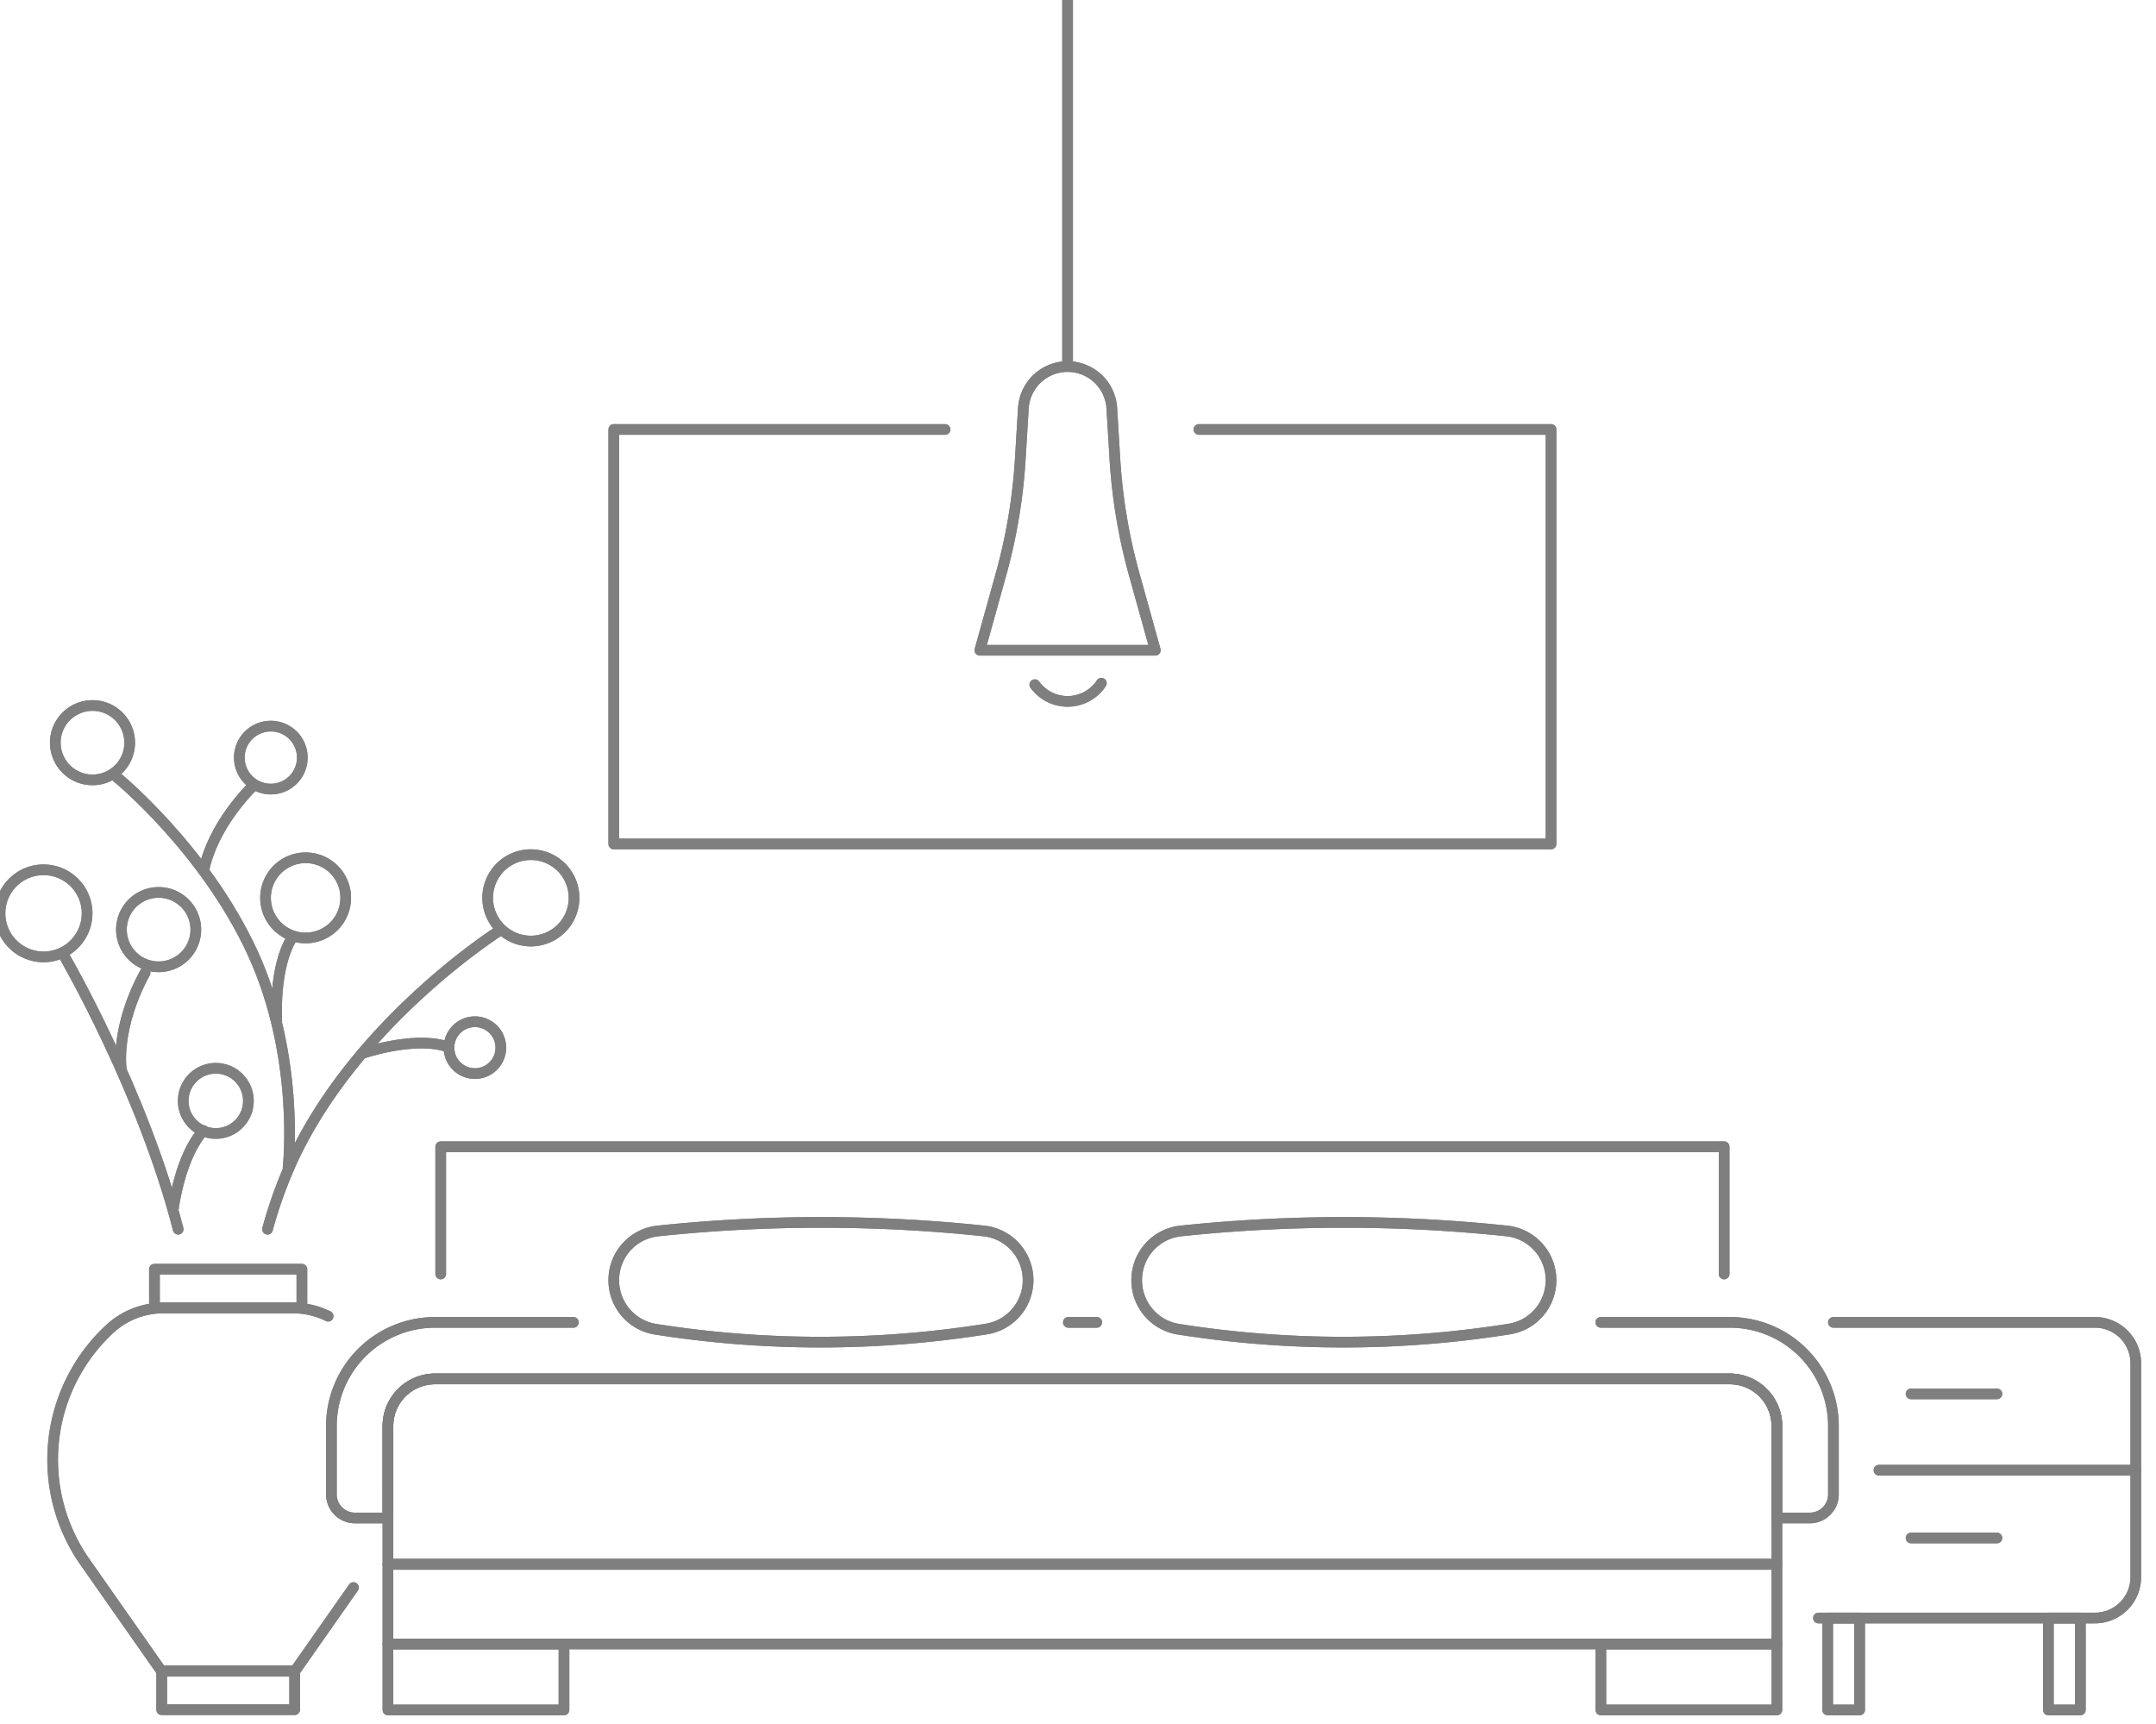 <svg xmlns="http://www.w3.org/2000/svg" xmlns:xlink="http://www.w3.org/1999/xlink" width="404" height="323" viewBox="0 0 404 323">
  <defs>
    <clipPath id="clip-path">
      <rect id="矩形_483" data-name="矩形 483" width="404" height="323" transform="translate(888 11731)" fill="#fff" stroke="#707070" stroke-width="1"/>
    </clipPath>
  </defs>
  <g id="蒙版组_98" data-name="蒙版组 98" transform="translate(-888 -11731)" clip-path="url(#clip-path)">
    <g id="组_160" data-name="组 160" transform="translate(379.21 9295)">
      <path id="路径_3" data-name="路径 3" d="M69.793,199.424s9.353-3.25,15.637-1.415" transform="translate(506.79 2434)" fill="none" stroke="#7f7f7f" stroke-linecap="round" stroke-linejoin="round" stroke-width="2"/>
      <path id="路径_4" data-name="路径 4" d="M40.182,165.191s1.028-7.634,9.271-15.973" transform="translate(506.79 2434)" fill="none" stroke="#7f7f7f" stroke-linecap="round" stroke-linejoin="round" stroke-width="2"/>
      <path id="路径_5" data-name="路径 5" d="M86.216,199.207a4.858,4.858,0,1,0,3.876-5.673A4.857,4.857,0,0,0,86.216,199.207Z" transform="translate(506.79 2434)" fill="none" stroke="#7f7f7f" stroke-linecap="round" stroke-linejoin="round" stroke-width="2"/>
      <path id="路径_6" data-name="路径 6" d="M52.13,232.329a83.337,83.337,0,0,1,4.941-13.513c12.313-25.913,38.655-42.508,38.655-42.508" transform="translate(506.79 2434)" fill="none" stroke="#7f7f7f" stroke-linecap="round" stroke-linejoin="round" stroke-width="2"/>
      <path id="路径_7" data-name="路径 7" d="M46.947,145.044a5.9,5.9,0,1,0,4.705-6.884A5.9,5.9,0,0,0,46.947,145.044Z" transform="translate(506.79 2434)" fill="none" stroke="#7f7f7f" stroke-linecap="round" stroke-linejoin="round" stroke-width="2"/>
      <path id="路径_8" data-name="路径 8" d="M55.98,220.841s2.377-20.661-6.649-40.3S23.7,147.457,23.7,147.457" transform="translate(506.79 2434)" fill="none" stroke="#7f7f7f" stroke-linecap="round" stroke-linejoin="round" stroke-width="2"/>
      <path id="路径_9" data-name="路径 9" d="M53.861,193.2s-.618-9.882,2.837-15.443" transform="translate(506.79 2434)" fill="none" stroke="#7f7f7f" stroke-linecap="round" stroke-linejoin="round" stroke-width="2"/>
      <path id="路径_10" data-name="路径 10" d="M93.521,171.735a8.094,8.094,0,1,0,6.458-9.451A8.094,8.094,0,0,0,93.521,171.735Z" transform="translate(506.79 2434)" fill="none" stroke="#7f7f7f" stroke-linecap="round" stroke-linejoin="round" stroke-width="2"/>
      <path id="路径_11" data-name="路径 11" d="M12.485,142.451a6.968,6.968,0,1,0,5.559-8.135A6.966,6.966,0,0,0,12.485,142.451Z" transform="translate(506.79 2434)" fill="none" stroke="#7f7f7f" stroke-linecap="round" stroke-linejoin="round" stroke-width="2"/>
      <path id="路径_12" data-name="路径 12" d="M51.888,171.628a7.512,7.512,0,1,0,5.994-8.771A7.512,7.512,0,0,0,51.888,171.628Z" transform="translate(506.79 2434)" fill="none" stroke="#7f7f7f" stroke-linecap="round" stroke-linejoin="round" stroke-width="2"/>
      <path id="路径_13" data-name="路径 13" d="M35.388,232.329C28.88,206.835,14.3,181.616,14.3,181.616" transform="translate(506.79 2434)" fill="none" stroke="#7f7f7f" stroke-linecap="round" stroke-linejoin="round" stroke-width="2"/>
      <path id="路径_14" data-name="路径 14" d="M68.233,299.475l-10.944,15.61H32.22l-14.3-20.4a33.4,33.4,0,0,1,4.629-43.657,14.744,14.744,0,0,1,10.032-3.939H56.928a14.772,14.772,0,0,1,6.562,1.54" transform="translate(506.79 2434)" fill="none" stroke="#7f7f7f" stroke-linecap="round" stroke-linejoin="round" stroke-width="2"/>
      <rect id="矩形_37" data-name="矩形 37" width="27.627" height="7.276" transform="translate(537.731 2673.817)" fill="none" stroke="#7f7f7f" stroke-linecap="round" stroke-linejoin="round" stroke-width="2"/>
      <rect id="矩形_38" data-name="矩形 38" width="24.914" height="7.276" transform="translate(539.088 2749.085)" fill="none" stroke="#7f7f7f" stroke-linecap="round" stroke-linejoin="round" stroke-width="2"/>
      <path id="路径_15" data-name="路径 15" d="M34.479,228.494s1.219-9.826,5.643-14.652" transform="translate(506.79 2434)" fill="none" stroke="#7f7f7f" stroke-linecap="round" stroke-linejoin="round" stroke-width="2"/>
      <path id="路径_16" data-name="路径 16" d="M24.707,202.171s-1.127-7.62,4.485-17.916" transform="translate(506.79 2434)" fill="none" stroke="#7f7f7f" stroke-linecap="round" stroke-linejoin="round" stroke-width="2"/>
      <circle id="椭圆_8" data-name="椭圆 8" cx="6.11" cy="6.11" r="6.11" transform="translate(543.118 2636.171)" fill="none" stroke="#7f7f7f" stroke-linecap="round" stroke-linejoin="round" stroke-width="2"/>
      <path id="路径_17" data-name="路径 17" d="M24.757,176.187a6.968,6.968,0,1,0,6.967-6.967A6.967,6.967,0,0,0,24.757,176.187Z" transform="translate(506.79 2434)" fill="none" stroke="#7f7f7f" stroke-linecap="round" stroke-linejoin="round" stroke-width="2"/>
      <path id="路径_18" data-name="路径 18" d="M2,173.141a8.161,8.161,0,1,0,8.162-8.162A8.162,8.162,0,0,0,2,173.141Z" transform="translate(506.79 2434)" fill="none" stroke="#7f7f7f" stroke-linecap="round" stroke-linejoin="round" stroke-width="2"/>
      <path id="路径_19" data-name="路径 19" d="M326.132,260.375H83.522a8.827,8.827,0,0,0-8.828,8.828v25.918H334.96V269.2A8.827,8.827,0,0,0,326.132,260.375Z" transform="translate(506.79 2434)" fill="none" stroke="#7f7f7f" stroke-linecap="round" stroke-linejoin="round" stroke-width="2"/>
      <path id="路径_20" data-name="路径 20" d="M325.071,240.718V216.871H84.582v23.847" transform="translate(506.79 2434)" fill="none" stroke="#7f7f7f" stroke-linecap="round" stroke-linejoin="round" stroke-width="2"/>
      <line id="直线_23" data-name="直线 23" x1="5.327" transform="translate(708.979 2683.781)" fill="none" stroke="#7f7f7f" stroke-linecap="round" stroke-linejoin="round" stroke-width="2"/>
      <path id="路径_21" data-name="路径 21" d="M109.441,249.781H83.522A19.421,19.421,0,0,0,64.1,269.2v12.82a4.414,4.414,0,0,0,4.414,4.414h6.179V269.2a8.828,8.828,0,0,1,8.829-8.828h242.61a8.828,8.828,0,0,1,8.828,8.828v17.234h6.18a4.414,4.414,0,0,0,4.414-4.414V269.2a19.422,19.422,0,0,0-19.422-19.422h-24.16" transform="translate(506.79 2434)" fill="none" stroke="#7f7f7f" stroke-linecap="round" stroke-linejoin="round" stroke-width="2"/>
      <rect id="矩形_39" data-name="矩形 39" width="260.266" height="14.917" transform="translate(581.484 2729.12)" fill="none" stroke="#7f7f7f" stroke-linecap="round" stroke-linejoin="round" stroke-width="2"/>
      <rect id="矩形_40" data-name="矩形 40" width="32.988" height="12.367" transform="translate(581.483 2744.038)" fill="none" stroke="#7f7f7f" stroke-linecap="round" stroke-linejoin="round" stroke-width="2"/>
      <rect id="矩形_41" data-name="矩形 41" width="32.988" height="12.367" transform="translate(808.762 2744.038)" fill="none" stroke="#7f7f7f" stroke-linecap="round" stroke-linejoin="round" stroke-width="2"/>
      <path id="路径_22" data-name="路径 22" d="M186.792,251.037a198.522,198.522,0,0,1-61.956.032,9.278,9.278,0,0,1-7.825-9.161v-.037a9.247,9.247,0,0,1,8.244-9.214,291.893,291.893,0,0,1,61.15,0,9.273,9.273,0,0,1,.387,18.38Z" transform="translate(506.79 2434)" fill="none" stroke="#7f7f7f" stroke-linecap="round" stroke-linejoin="round" stroke-width="2"/>
      <path id="路径_23" data-name="路径 23" d="M284.784,251.037a198.522,198.522,0,0,1-61.956.032A9.278,9.278,0,0,1,215,241.908v-.037a9.247,9.247,0,0,1,8.244-9.214,291.893,291.893,0,0,1,61.15,0,9.273,9.273,0,0,1,.387,18.38Z" transform="translate(506.79 2434)" fill="none" stroke="#7f7f7f" stroke-linecap="round" stroke-linejoin="round" stroke-width="2"/>
      <path id="路径_24" data-name="路径 24" d="M345.553,249.781h49a7.659,7.659,0,0,1,7.659,7.659v40.081a7.659,7.659,0,0,1-7.659,7.659h-51.8" transform="translate(506.79 2434)" fill="none" stroke="#7f7f7f" stroke-linecap="round" stroke-linejoin="round" stroke-width="2"/>
      <rect id="矩形_42" data-name="矩形 42" width="5.989" height="17.225" transform="translate(851.265 2739.18)" fill="none" stroke="#7f7f7f" stroke-linecap="round" stroke-linejoin="round" stroke-width="2"/>
      <rect id="矩形_43" data-name="矩形 43" width="5.989" height="17.225" transform="translate(892.624 2739.18)" fill="none" stroke="#7f7f7f" stroke-linecap="round" stroke-linejoin="round" stroke-width="2"/>
      <line id="直线_24" data-name="直线 24" x1="48.121" transform="translate(860.879 2711.48)" fill="none" stroke="#7f7f7f" stroke-linecap="round" stroke-linejoin="round" stroke-width="2"/>
      <line id="直线_25" data-name="直线 25" x2="16.085" transform="translate(866.897 2697.179)" fill="none" stroke="#7f7f7f" stroke-linecap="round" stroke-linejoin="round" stroke-width="2"/>
      <line id="直线_26" data-name="直线 26" x2="16.085" transform="translate(866.897 2724.179)" fill="none" stroke="#7f7f7f" stroke-linecap="round" stroke-linejoin="round" stroke-width="2"/>
      <path id="路径_25" data-name="路径 25" d="M226.654,82.473h65.988v77.668H117.011V82.473h62.077" transform="translate(506.79 2434)" fill="none" stroke="#7f7f7f" stroke-linecap="round" stroke-linejoin="round" stroke-width="2"/>
      <path id="路径_26" data-name="路径 26" d="M208.38,130.021a7.732,7.732,0,0,1-.515.69,7.59,7.59,0,0,1-11.958-.42" transform="translate(506.79 2434)" fill="none" stroke="#7f7f7f" stroke-linecap="round" stroke-linejoin="round" stroke-width="2"/>
      <path id="路径_27" data-name="路径 27" d="M193.768,78.426l-.584,9.6a104.178,104.178,0,0,1-3.624,21.614l-3.952,14.2H218.49l-3.952-14.2a104.177,104.177,0,0,1-3.624-21.614l-.584-9.6a8.3,8.3,0,0,0-16.562,0Z" transform="translate(506.79 2434)" fill="none" stroke="#7f7f7f" stroke-linecap="round" stroke-linejoin="round" stroke-width="2"/>
      <line id="直线_27" data-name="直线 27" y1="68.633" transform="translate(708.839 2436)" fill="none" stroke="#7f7f7f" stroke-linecap="round" stroke-linejoin="round" stroke-width="2"/>
      <path id="路径_28" data-name="路径 28" d="M69.793,199.424s9.353-3.25,15.637-1.415" transform="translate(506.79 2434)" fill="none" stroke="#7f7f7f" stroke-linecap="round" stroke-linejoin="round" stroke-width="2"/>
      <path id="路径_29" data-name="路径 29" d="M40.182,165.191s1.028-7.634,9.271-15.973" transform="translate(506.79 2434)" fill="none" stroke="#7f7f7f" stroke-linecap="round" stroke-linejoin="round" stroke-width="2"/>
      <path id="路径_30" data-name="路径 30" d="M86.216,199.207a4.858,4.858,0,1,0,3.876-5.673A4.857,4.857,0,0,0,86.216,199.207Z" transform="translate(506.79 2434)" fill="none" stroke="#7f7f7f" stroke-linecap="round" stroke-linejoin="round" stroke-width="2"/>
      <path id="路径_31" data-name="路径 31" d="M52.13,232.329a83.337,83.337,0,0,1,4.941-13.513c12.313-25.913,38.655-42.508,38.655-42.508" transform="translate(506.79 2434)" fill="none" stroke="#7f7f7f" stroke-linecap="round" stroke-linejoin="round" stroke-width="2"/>
      <path id="路径_32" data-name="路径 32" d="M46.947,145.044a5.9,5.9,0,1,0,4.705-6.884A5.9,5.9,0,0,0,46.947,145.044Z" transform="translate(506.79 2434)" fill="none" stroke="#7f7f7f" stroke-linecap="round" stroke-linejoin="round" stroke-width="2"/>
      <path id="路径_33" data-name="路径 33" d="M55.98,220.841s2.377-20.661-6.649-40.3S23.7,147.457,23.7,147.457" transform="translate(506.79 2434)" fill="none" stroke="#7f7f7f" stroke-linecap="round" stroke-linejoin="round" stroke-width="2"/>
      <path id="路径_34" data-name="路径 34" d="M53.861,193.2s-.618-9.882,2.837-15.443" transform="translate(506.79 2434)" fill="none" stroke="#7f7f7f" stroke-linecap="round" stroke-linejoin="round" stroke-width="2"/>
      <path id="路径_35" data-name="路径 35" d="M93.521,171.735a8.094,8.094,0,1,0,6.458-9.451A8.094,8.094,0,0,0,93.521,171.735Z" transform="translate(506.79 2434)" fill="none" stroke="#7f7f7f" stroke-linecap="round" stroke-linejoin="round" stroke-width="2"/>
      <path id="路径_36" data-name="路径 36" d="M12.485,142.451a6.968,6.968,0,1,0,5.559-8.135A6.966,6.966,0,0,0,12.485,142.451Z" transform="translate(506.79 2434)" fill="none" stroke="#7f7f7f" stroke-linecap="round" stroke-linejoin="round" stroke-width="2"/>
      <path id="路径_37" data-name="路径 37" d="M51.888,171.628a7.512,7.512,0,1,0,5.994-8.771A7.512,7.512,0,0,0,51.888,171.628Z" transform="translate(506.79 2434)" fill="none" stroke="#7f7f7f" stroke-linecap="round" stroke-linejoin="round" stroke-width="2"/>
      <path id="路径_38" data-name="路径 38" d="M35.388,232.329C28.88,206.835,14.3,181.616,14.3,181.616" transform="translate(506.79 2434)" fill="none" stroke="#7f7f7f" stroke-linecap="round" stroke-linejoin="round" stroke-width="2"/>
      <path id="路径_39" data-name="路径 39" d="M68.233,299.475l-10.944,15.61H32.22l-14.3-20.4a33.4,33.4,0,0,1,4.629-43.657,14.744,14.744,0,0,1,10.032-3.939H56.928a14.772,14.772,0,0,1,6.562,1.54" transform="translate(506.79 2434)" fill="none" stroke="#7f7f7f" stroke-linecap="round" stroke-linejoin="round" stroke-width="2"/>
      <rect id="矩形_44" data-name="矩形 44" width="27.627" height="7.276" transform="translate(537.731 2673.817)" fill="none" stroke="#7f7f7f" stroke-linecap="round" stroke-linejoin="round" stroke-width="2"/>
      <rect id="矩形_45" data-name="矩形 45" width="24.914" height="7.276" transform="translate(539.088 2749.085)" fill="none" stroke="#7f7f7f" stroke-linecap="round" stroke-linejoin="round" stroke-width="2"/>
      <path id="路径_40" data-name="路径 40" d="M34.479,228.494s1.219-9.826,5.643-14.652" transform="translate(506.79 2434)" fill="none" stroke="#7f7f7f" stroke-linecap="round" stroke-linejoin="round" stroke-width="2"/>
      <path id="路径_41" data-name="路径 41" d="M24.707,202.171s-1.127-7.62,4.485-17.916" transform="translate(506.79 2434)" fill="none" stroke="#7f7f7f" stroke-linecap="round" stroke-linejoin="round" stroke-width="2"/>
      <circle id="椭圆_9" data-name="椭圆 9" cx="6.11" cy="6.11" r="6.11" transform="translate(543.118 2636.171)" fill="none" stroke="#7f7f7f" stroke-linecap="round" stroke-linejoin="round" stroke-width="2"/>
      <path id="路径_42" data-name="路径 42" d="M24.757,176.187a6.968,6.968,0,1,0,6.967-6.967A6.967,6.967,0,0,0,24.757,176.187Z" transform="translate(506.79 2434)" fill="none" stroke="#7f7f7f" stroke-linecap="round" stroke-linejoin="round" stroke-width="2"/>
      <path id="路径_43" data-name="路径 43" d="M2,173.141a8.161,8.161,0,1,0,8.162-8.162A8.162,8.162,0,0,0,2,173.141Z" transform="translate(506.79 2434)" fill="none" stroke="#7f7f7f" stroke-linecap="round" stroke-linejoin="round" stroke-width="2"/>
      <path id="路径_44" data-name="路径 44" d="M326.132,260.375H83.522a8.827,8.827,0,0,0-8.828,8.828v25.918H334.96V269.2A8.827,8.827,0,0,0,326.132,260.375Z" transform="translate(506.79 2434)" fill="none" stroke="#7f7f7f" stroke-linecap="round" stroke-linejoin="round" stroke-width="2"/>
      <path id="路径_45" data-name="路径 45" d="M325.071,240.718V216.871H84.582v23.847" transform="translate(506.79 2434)" fill="none" stroke="#7f7f7f" stroke-linecap="round" stroke-linejoin="round" stroke-width="2"/>
      <line id="直线_28" data-name="直线 28" x1="5.327" transform="translate(708.979 2683.781)" fill="none" stroke="#7f7f7f" stroke-linecap="round" stroke-linejoin="round" stroke-width="2"/>
      <path id="路径_46" data-name="路径 46" d="M109.441,249.781H83.522A19.421,19.421,0,0,0,64.1,269.2v12.82a4.414,4.414,0,0,0,4.414,4.414h6.179V269.2a8.828,8.828,0,0,1,8.829-8.828h242.61a8.828,8.828,0,0,1,8.828,8.828v17.234h6.18a4.414,4.414,0,0,0,4.414-4.414V269.2a19.422,19.422,0,0,0-19.422-19.422h-24.16" transform="translate(506.79 2434)" fill="none" stroke="#7f7f7f" stroke-linecap="round" stroke-linejoin="round" stroke-width="2"/>
      <rect id="矩形_46" data-name="矩形 46" width="260.266" height="14.917" transform="translate(581.484 2729.12)" fill="none" stroke="#7f7f7f" stroke-linecap="round" stroke-linejoin="round" stroke-width="2"/>
      <rect id="矩形_47" data-name="矩形 47" width="32.988" height="12.367" transform="translate(581.483 2744.038)" fill="none" stroke="#7f7f7f" stroke-linecap="round" stroke-linejoin="round" stroke-width="2"/>
      <rect id="矩形_48" data-name="矩形 48" width="32.988" height="12.367" transform="translate(808.762 2744.038)" fill="none" stroke="#7f7f7f" stroke-linecap="round" stroke-linejoin="round" stroke-width="2"/>
      <path id="路径_47" data-name="路径 47" d="M186.792,251.037a198.522,198.522,0,0,1-61.956.032,9.278,9.278,0,0,1-7.825-9.161v-.037a9.247,9.247,0,0,1,8.244-9.214,291.893,291.893,0,0,1,61.15,0,9.273,9.273,0,0,1,.387,18.38Z" transform="translate(506.79 2434)" fill="none" stroke="#7f7f7f" stroke-linecap="round" stroke-linejoin="round" stroke-width="2"/>
      <path id="路径_48" data-name="路径 48" d="M284.784,251.037a198.522,198.522,0,0,1-61.956.032A9.278,9.278,0,0,1,215,241.908v-.037a9.247,9.247,0,0,1,8.244-9.214,291.893,291.893,0,0,1,61.15,0,9.273,9.273,0,0,1,.387,18.38Z" transform="translate(506.79 2434)" fill="none" stroke="#7f7f7f" stroke-linecap="round" stroke-linejoin="round" stroke-width="2"/>
      <path id="路径_49" data-name="路径 49" d="M345.553,249.781h49a7.659,7.659,0,0,1,7.659,7.659v40.081a7.659,7.659,0,0,1-7.659,7.659h-51.8" transform="translate(506.79 2434)" fill="none" stroke="#7f7f7f" stroke-linecap="round" stroke-linejoin="round" stroke-width="2"/>
      <rect id="矩形_49" data-name="矩形 49" width="5.989" height="17.225" transform="translate(851.265 2739.18)" fill="none" stroke="#7f7f7f" stroke-linecap="round" stroke-linejoin="round" stroke-width="2"/>
      <rect id="矩形_50" data-name="矩形 50" width="5.989" height="17.225" transform="translate(892.624 2739.18)" fill="none" stroke="#7f7f7f" stroke-linecap="round" stroke-linejoin="round" stroke-width="2"/>
      <line id="直线_29" data-name="直线 29" x1="48.121" transform="translate(860.879 2711.48)" fill="none" stroke="#7f7f7f" stroke-linecap="round" stroke-linejoin="round" stroke-width="2"/>
      <line id="直线_30" data-name="直线 30" x2="16.085" transform="translate(866.897 2697.179)" fill="none" stroke="#7f7f7f" stroke-linecap="round" stroke-linejoin="round" stroke-width="2"/>
      <line id="直线_31" data-name="直线 31" x2="16.085" transform="translate(866.897 2724.179)" fill="none" stroke="#7f7f7f" stroke-linecap="round" stroke-linejoin="round" stroke-width="2"/>
      <path id="路径_50" data-name="路径 50" d="M226.654,82.473h65.988v77.668H117.011V82.473h62.077" transform="translate(506.79 2434)" fill="none" stroke="#7f7f7f" stroke-linecap="round" stroke-linejoin="round" stroke-width="2"/>
      <path id="路径_51" data-name="路径 51" d="M208.38,130.021a7.732,7.732,0,0,1-.515.69,7.59,7.59,0,0,1-11.958-.42" transform="translate(506.79 2434)" fill="none" stroke="#7f7f7f" stroke-linecap="round" stroke-linejoin="round" stroke-width="2"/>
      <path id="路径_52" data-name="路径 52" d="M193.768,78.426l-.584,9.6a104.178,104.178,0,0,1-3.624,21.614l-3.952,14.2H218.49l-3.952-14.2a104.177,104.177,0,0,1-3.624-21.614l-.584-9.6a8.3,8.3,0,0,0-16.562,0Z" transform="translate(506.79 2434)" fill="none" stroke="#7f7f7f" stroke-linecap="round" stroke-linejoin="round" stroke-width="2"/>
      <line id="直线_32" data-name="直线 32" y1="68.633" transform="translate(708.839 2436)" fill="none" stroke="#7f7f7f" stroke-linecap="round" stroke-linejoin="round" stroke-width="2"/>
    </g>
  </g>
</svg>

